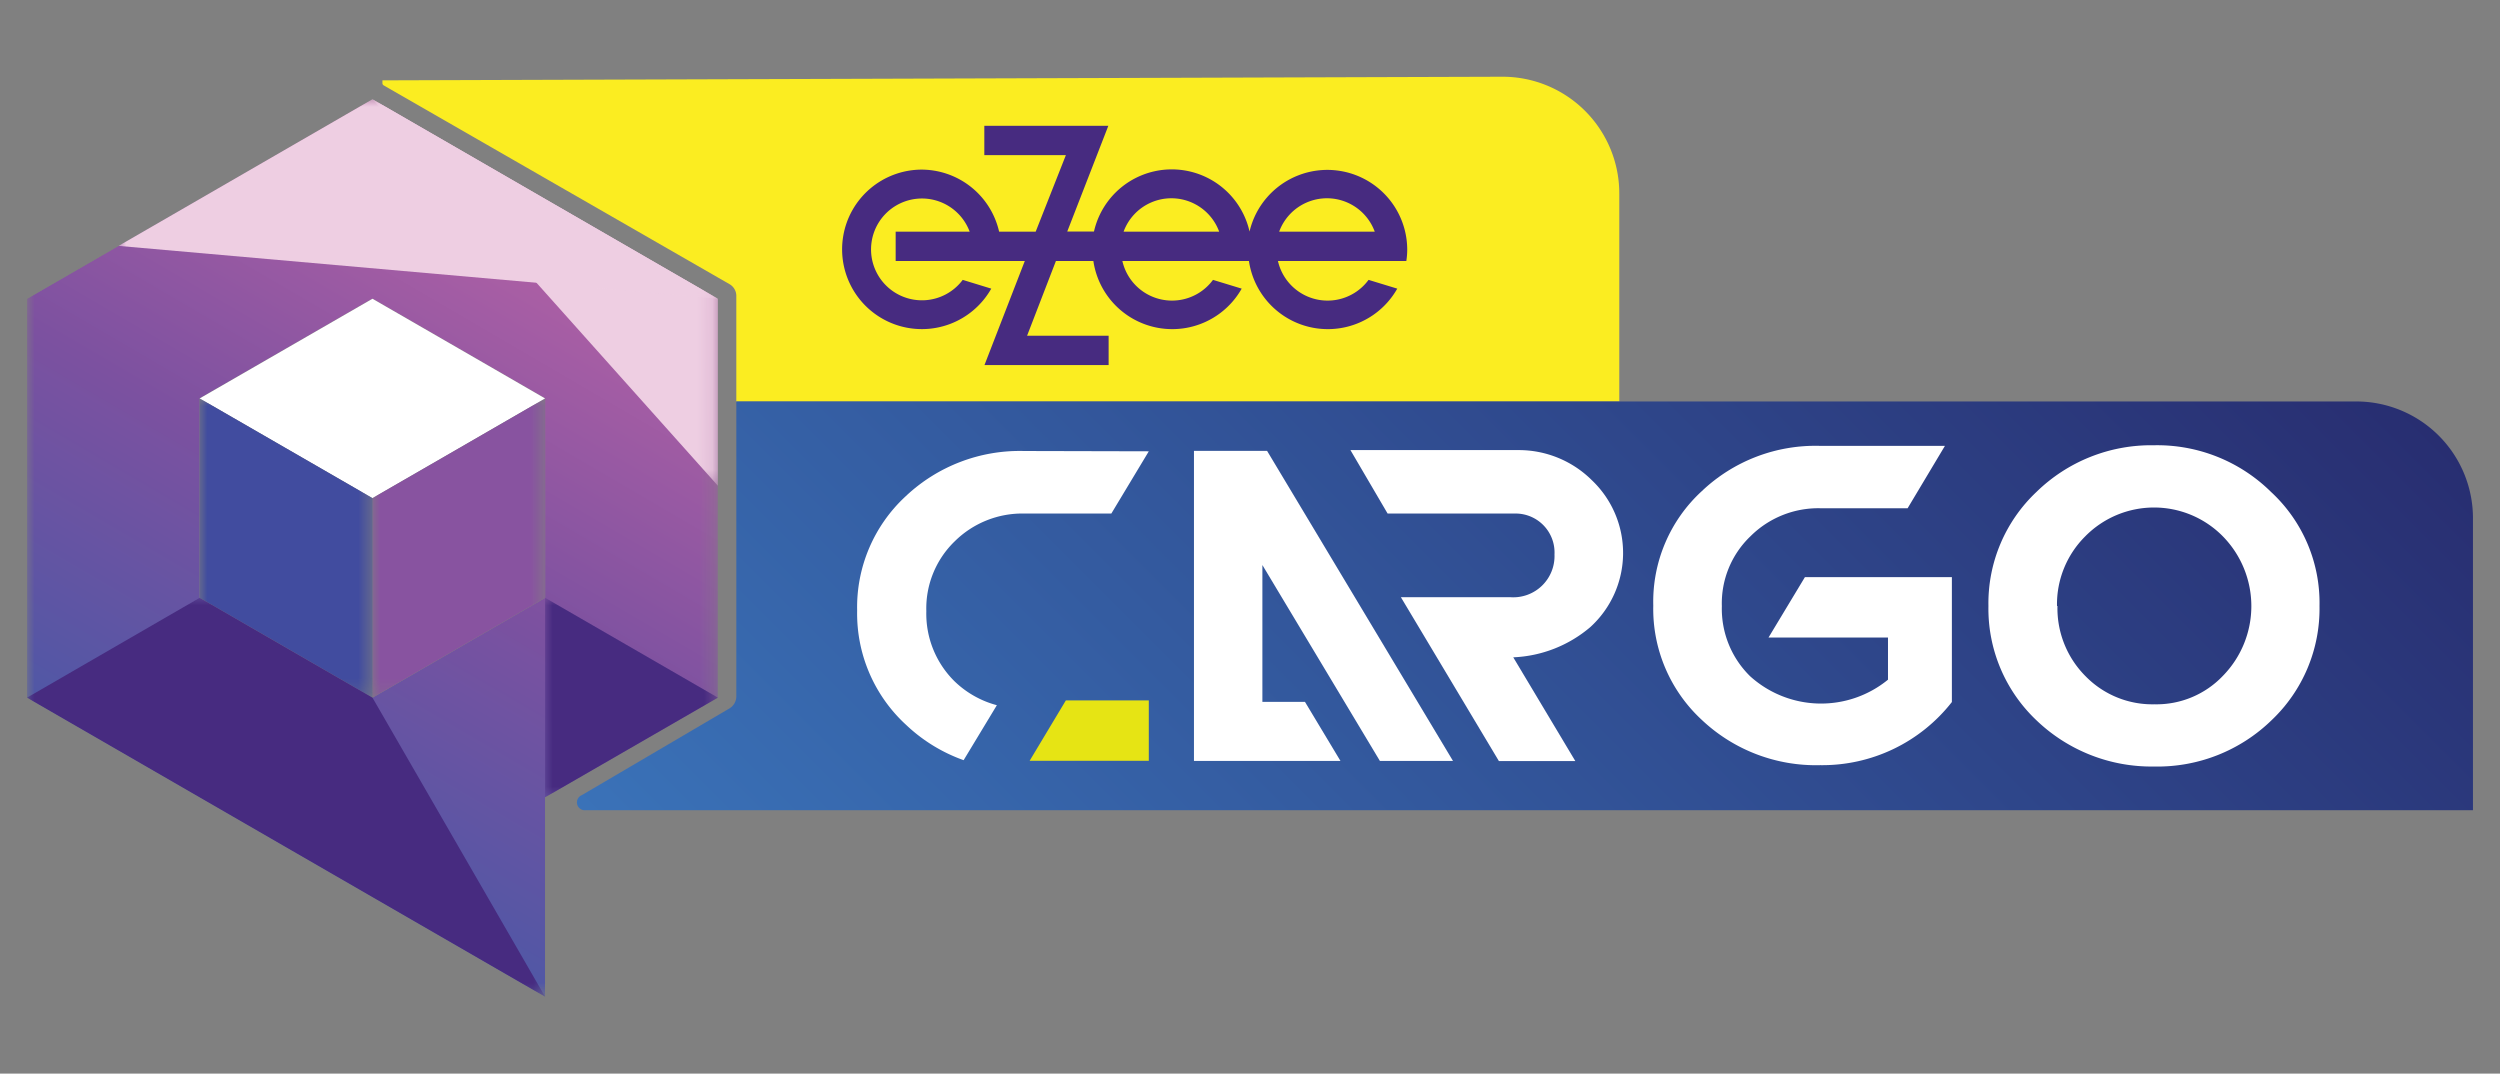 <svg xmlns="http://www.w3.org/2000/svg" xmlns:xlink="http://www.w3.org/1999/xlink" viewBox="0 0 165.52 71.08"><rect x="0" y="0" width="165.52" height="71.08" fill="#808080" stroke="none"/><defs><style>.cls-1{fill:url(#linear-gradient);}.cls-2{fill:url(#linear-gradient-2);}.cls-3{fill:url(#linear-gradient-3);}.cls-4{fill:url(#linear-gradient-4);}.cls-5{fill:url(#linear-gradient-5);}.cls-6{fill:url(#linear-gradient-6);}.cls-7{fill:url(#linear-gradient-7);}.cls-8{fill:none;clip-rule:evenodd;}.cls-9{clip-path:url(#clip-path);}.cls-10{mask:url(#mask);}.cls-11{fill:url(#linear-gradient-8);}.cls-12{fill:#fff;}.cls-12,.cls-14,.cls-16,.cls-18,.cls-20,.cls-25{fill-rule:evenodd;}.cls-13{mask:url(#mask-2);}.cls-14{fill:#8853a0;}.cls-15{mask:url(#mask-3);}.cls-16{fill:#414c9f;}.cls-17{mask:url(#mask-4);}.cls-18{fill:#472b80;}.cls-19{mask:url(#mask-5);}.cls-20{fill:#eecee2;}.cls-21{mask:url(#mask-6);}.cls-22{mask:url(#mask-7);}.cls-23{fill:#fbed21;}.cls-24{fill:url(#linear-gradient-9);}.cls-25{fill:#e6e414;}</style><linearGradient id="linear-gradient" x1="964.06" y1="407.83" x2="994.98" y2="354.88" gradientTransform="translate(-954.56 -345.6)" gradientUnits="userSpaceOnUse"><stop offset="0" stop-color="#fff"/><stop offset="0.51" stop-color="#fff"/><stop offset="1" stop-color="#afafaf"/></linearGradient><linearGradient id="linear-gradient-2" x1="1002.59" y1="385.58" x2="927.12" y2="429.15" gradientTransform="translate(-906.42 -387.29)" gradientUnits="userSpaceOnUse"><stop offset="0" stop-color="#fff"/><stop offset="1"/></linearGradient><linearGradient id="linear-gradient-3" x1="920.96" y1="452.04" x2="963.34" y2="409.65" gradientTransform="translate(-930.49 -387.29)" xlink:href="#linear-gradient-2"/><linearGradient id="linear-gradient-4" x1="968.11" y1="438.07" x2="976.57" y2="375.69" gradientTransform="translate(-954.56 -345.6)" xlink:href="#linear-gradient-2"/><linearGradient id="linear-gradient-5" x1="951.5" y1="402.62" x2="939.24" y2="448.37" gradientTransform="translate(-906.42 -416.81)" xlink:href="#linear-gradient-2"/><linearGradient id="linear-gradient-6" x1="975.66" y1="433" x2="966.64" y2="466.68" gradientTransform="translate(-941.8 -442.87)" xlink:href="#linear-gradient-2"/><linearGradient id="linear-gradient-7" x1="908.64" y1="435.1" x2="925.88" y2="417.86" gradientTransform="translate(-882.35 -373.39)" xlink:href="#linear-gradient-2"/><clipPath id="clip-path"><path class="cls-8" d="M24.66,46.19l11.43-6.61V26.38l-11.43-6.6-11.44,6.6v13.2Zm-22.87,0V19.78L24.66,6.57,47.53,19.78V46.19l-11.44,6.6V66Z"/></clipPath><mask id="mask" x="1.79" y="6.57" width="45.74" height="59.42" maskUnits="userSpaceOnUse"><rect class="cls-1" x="1.79" y="6.57" width="45.74" height="59.42"/></mask><linearGradient id="linear-gradient-8" x1="9.5" y1="62.23" x2="40.43" y2="9.28" gradientUnits="userSpaceOnUse"><stop offset="0" stop-color="#3b5aa8"/><stop offset="0.51" stop-color="#7c51a0"/><stop offset="1" stop-color="#c366a7"/></linearGradient><mask id="mask-2" x="24.66" y="26.38" width="11.44" height="19.81" maskUnits="userSpaceOnUse"><rect class="cls-2" x="24.66" y="26.38" width="11.44" height="19.81"/></mask><mask id="mask-3" x="13.22" y="26.38" width="11.44" height="19.81" maskUnits="userSpaceOnUse"><rect class="cls-3" x="13.22" y="26.38" width="11.44" height="19.81"/></mask><mask id="mask-4" x="1.79" y="39.58" width="34.31" height="26.41" maskUnits="userSpaceOnUse"><rect class="cls-4" x="1.79" y="39.58" width="34.31" height="26.41"/></mask><mask id="mask-5" x="24.66" y="6.57" width="22.87" height="25.59" maskUnits="userSpaceOnUse"><rect class="cls-5" x="24.66" y="6.57" width="22.87" height="25.59"/></mask><mask id="mask-6" x="7.85" y="6.57" width="39.69" height="13.21" maskUnits="userSpaceOnUse"><rect class="cls-6" x="7.85" y="6.57" width="39.69" height="13.21"/></mask><mask id="mask-7" x="36.09" y="39.58" width="11.44" height="13.21" maskUnits="userSpaceOnUse"><rect class="cls-7" x="36.09" y="39.58" width="11.44" height="13.21"/></mask><linearGradient id="linear-gradient-9" x1="65.64" y1="80.71" x2="139.49" y2="6.86" gradientUnits="userSpaceOnUse"><stop offset="0" stop-color="#3a72b8"/><stop offset="1" stop-color="#282e71"/></linearGradient></defs><g id="Layer_1" data-name="Layer 1"><g class="cls-9"><g class="cls-10"><rect class="cls-11" x="1.79" y="6.57" width="45.74" height="59.42"/></g></g><polygon class="cls-12" points="24.66 19.78 30.38 23.08 36.09 26.38 30.38 29.68 24.66 32.98 18.94 29.68 13.22 26.38 18.94 23.08 24.66 19.78"/><g class="cls-13"><polygon class="cls-14" points="36.09 39.58 36.09 32.98 36.09 26.38 30.38 29.68 24.66 32.98 24.66 39.58 24.66 46.19 30.38 42.88 36.09 39.58"/></g><g class="cls-15"><polygon class="cls-16" points="13.22 39.58 13.22 32.98 13.22 26.38 18.94 29.68 24.66 32.98 24.66 39.58 24.66 46.19 18.94 42.88 13.22 39.58"/></g><g class="cls-17"><polygon class="cls-18" points="13.22 39.58 1.79 46.19 36.09 65.99 24.66 46.19 13.22 39.58"/></g><g class="cls-19"><polygon class="cls-20" points="47.53 32.16 24.66 6.57 47.53 19.78 47.53 32.16"/></g><g class="cls-21"><polygon class="cls-20" points="47.53 19.78 7.85 16.28 24.66 6.57 47.53 19.78"/></g><g class="cls-22"><polygon class="cls-18" points="47.53 46.19 36.09 39.58 36.09 52.79 47.53 46.19"/></g><path class="cls-23" d="M107.21,12.81V26.58H48.75v-7a.89.89,0,0,0-.44-.76L25.4,5.65a.16.16,0,0,1-.08-.14V5.32l74.16-.24A7.73,7.73,0,0,1,107.21,12.81Z"/><path class="cls-24" d="M163.73,34.31V53.64H38.79a.52.52,0,0,1-.26-1L48.3,46.9a.93.93,0,0,0,.45-.8V26.58H156A7.73,7.73,0,0,1,163.73,34.31Z"/><path class="cls-12" d="M136.19,40.12a6.34,6.34,0,0,1,1.86-4.6,6.39,6.39,0,0,1,9.13,0,6.6,6.6,0,0,1,0,9.22,6.07,6.07,0,0,1-4.54,1.89,6.18,6.18,0,0,1-4.56-1.86,6.37,6.37,0,0,1-1.86-4.65Zm-4.54,0a10.17,10.17,0,0,0,3.18,7.57,11,11,0,0,0,7.78,3.06,10.83,10.83,0,0,0,7.78-3.06,10.17,10.17,0,0,0,3.18-7.57,10,10,0,0,0-3.21-7.55,10.72,10.72,0,0,0-7.75-3.09,10.87,10.87,0,0,0-7.78,3.09A10.13,10.13,0,0,0,131.65,40.12Z"/><polygon class="cls-12" points="79.05 50.38 79.05 29.85 83.89 29.85 96.2 50.38 91.36 50.38 83.58 37.41 83.58 46.47 86.4 46.47 88.75 50.38 79.05 50.38"/><path class="cls-12" d="M100.19,43.52a8.41,8.41,0,0,0,5.1-2,6.64,6.64,0,0,0,.11-9.72,6.87,6.87,0,0,0-4.92-2H89.41L91.87,34h8.49a2.58,2.58,0,0,1,2.56,2.71A2.73,2.73,0,0,1,100,39.54H92.75l6.49,10.85h5.06Z"/><path class="cls-12" d="M120.51,29.52a10.92,10.92,0,0,0-7.84,3,9.94,9.94,0,0,0-3.21,7.57,10,10,0,0,0,3.21,7.57,11,11,0,0,0,7.84,3,10.89,10.89,0,0,0,8.72-4.18V38.21H119.5l-2.41,4H125V45a7,7,0,0,1-9.13-.23A6.26,6.26,0,0,1,114,40.13a6.14,6.14,0,0,1,1.89-4.62,6.36,6.36,0,0,1,4.63-1.86h5.78l2.47-4.13Z"/><polygon class="cls-25" points="76.06 46.37 70.57 46.37 68.17 50.37 76.06 50.37 76.06 46.37"/><path class="cls-12" d="M67.8,29.86a11,11,0,0,0-7.84,3,10,10,0,0,0-3.21,7.57A10,10,0,0,0,60,48a10.77,10.77,0,0,0,3.8,2.33L66,46.69a6.39,6.39,0,0,1-2.82-1.6,6.29,6.29,0,0,1-1.85-4.63,6.18,6.18,0,0,1,1.88-4.62A6.36,6.36,0,0,1,67.8,34h5.78l2.48-4.12Z"/><path class="cls-18" d="M61,11.23a5.28,5.28,0,0,1,5.15,4.11h2.42l2-5.07h-5.4V8.33h8.21l-2.72,7h1.77a5.28,5.28,0,0,1,10.3,0,5.29,5.29,0,0,1,10.44,1.18,4.9,4.9,0,0,1-.06.77H84.61a3.37,3.37,0,0,0,6,1.25l1.9.58a5.28,5.28,0,0,1-9.82-1.83H74.31a3.37,3.37,0,0,0,6,1.25l1.9.58a5.28,5.28,0,0,1-9.82-1.83H69.91L68,22.23h5.4v1.94H65.18l2.67-6.89H59.3V15.34h4.9a3.37,3.37,0,1,0-.46,3.19l1.89.58A5.28,5.28,0,1,1,61,11.23Zm13.39,4.11h6.33a3.37,3.37,0,0,0-6.33,0Zm10.3,0h6.33a3.37,3.37,0,0,0-6.33,0Z"/></g></svg>